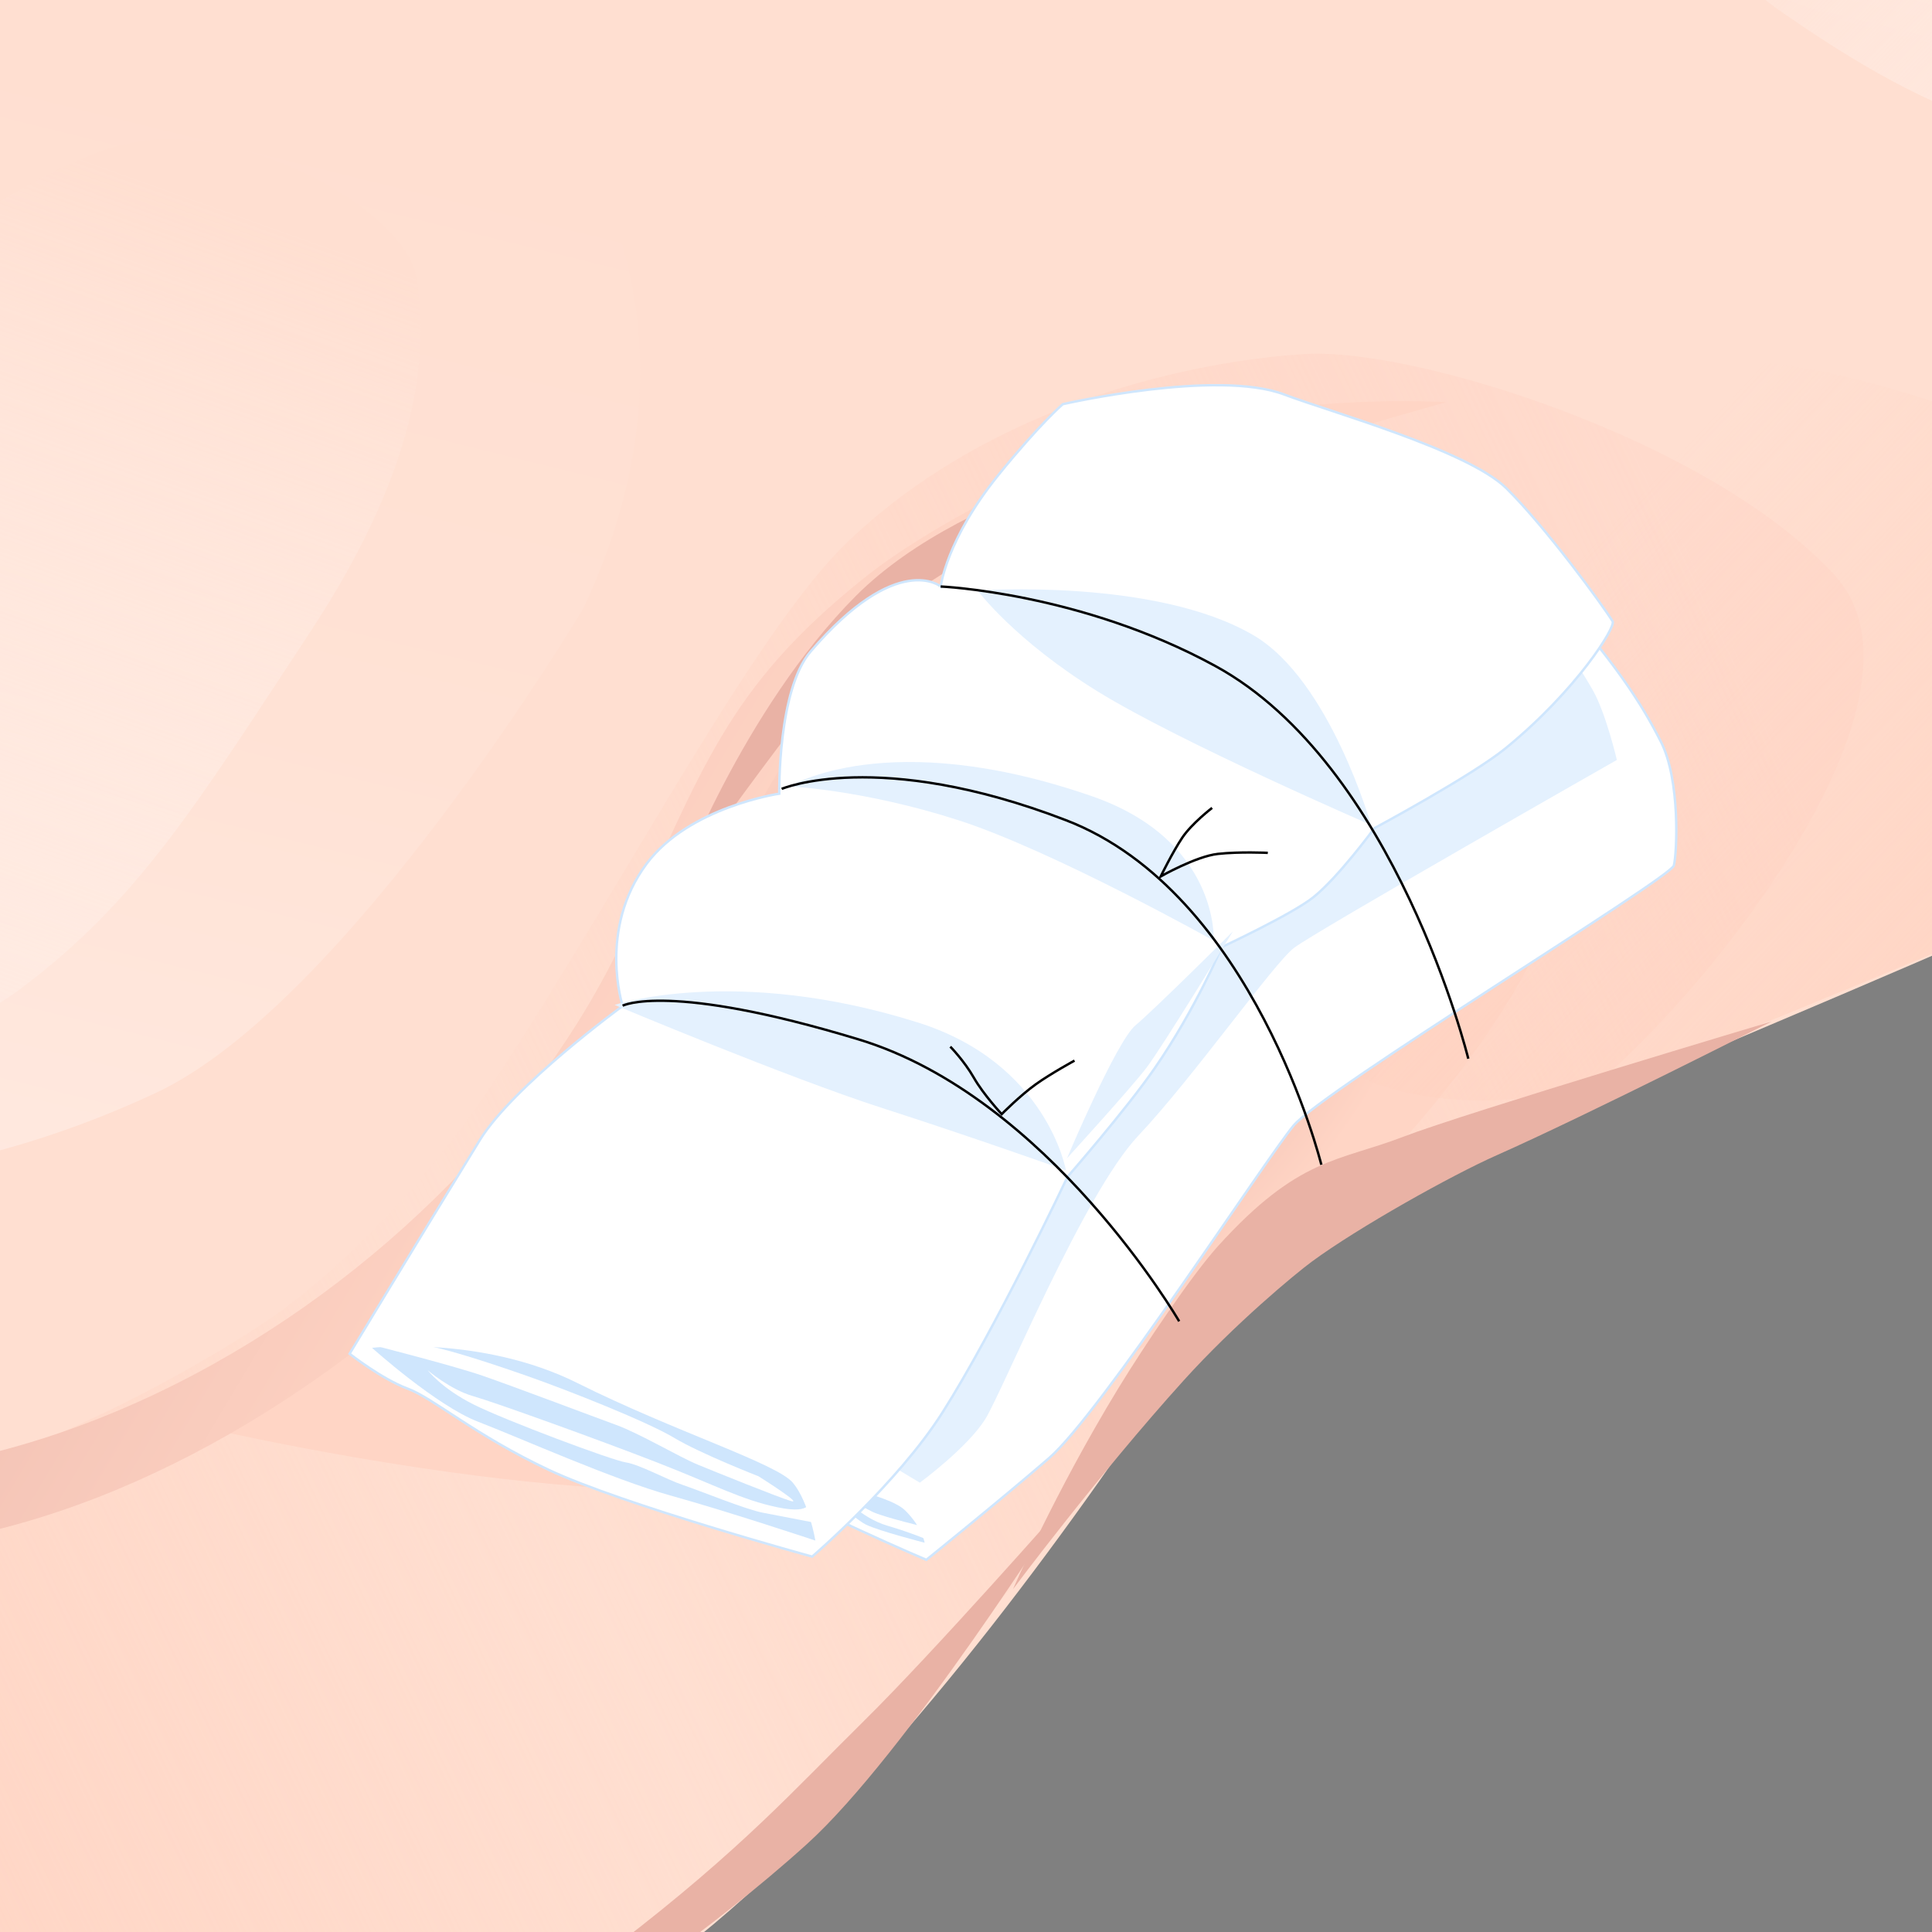 <?xml version="1.0" encoding="UTF-8"?>
<svg xmlns="http://www.w3.org/2000/svg" xmlns:xlink="http://www.w3.org/1999/xlink" viewBox="0 0 800 800">
  <rect x="0" y="0" width="800" height="800" fill="#808080" stroke="none"/>
  <defs>
    <style>
      .cls-1 {
        fill: url(#_名称未設定グラデーション_31);
      }

      .cls-1, .cls-2, .cls-3, .cls-4, .cls-5, .cls-6, .cls-7, .cls-8, .cls-9, .cls-10, .cls-11, .cls-12, .cls-13 {
        stroke-width: 0px;
      }

      .cls-2 {
        fill: url(#_名称未設定グラデーション_73);
      }

      .cls-3 {
        fill: url(#_名称未設定グラデーション_72);
      }

      .cls-4 {
        fill: url(#_名称未設定グラデーション_252);
      }

      .cls-5 {
        fill: url(#_名称未設定グラデーション_242);
      }

      .cls-14 {
        stroke: #cfe6fd;
      }

      .cls-14, .cls-15 {
        stroke-miterlimit: 10;
      }

      .cls-14, .cls-10 {
        fill: #fff;
      }

      .cls-6 {
        fill: url(#_名称未設定グラデーション_8);
      }

      .cls-7 {
        fill: url(#_名称未設定グラデーション_4);
      }

      .cls-15 {
        fill: none;
        stroke: #000;
      }

      .cls-8 {
        fill: url(#_名称未設定グラデーション_252-2);
      }

      .cls-9 {
        fill: #cfe6fd;
      }

      .cls-11 {
        fill: #e9b2a5;
      }

      .cls-12 {
        fill: #e4f1fe;
      }

      .cls-13 {
        fill: #ffdfd1;
      }
    </style>
    <linearGradient id="_名称未設定グラデーション_31" data-name="名称未設定グラデーション 31" x1="648.88" y1="143.4" x2="25.23" y2="1085.58" gradientTransform="translate(266.92 -121.87) rotate(30.85)" gradientUnits="userSpaceOnUse">
      <stop offset="0" stop-color="#ffdacc"/>
      <stop offset=".52" stop-color="#ffd0be" stop-opacity="0"/>
      <stop offset="1" stop-color="#ffcebb"/>
    </linearGradient>
    <linearGradient id="_名称未設定グラデーション_242" data-name="名称未設定グラデーション 242" x1="-127.01" y1="233.41" x2="21.34" y2="718.18" gradientTransform="translate(266.92 -121.87) rotate(30.85)" gradientUnits="userSpaceOnUse">
      <stop offset="0" stop-color="#ffdfd1"/>
      <stop offset=".51" stop-color="#ffe2d5"/>
      <stop offset="1" stop-color="#ffeae1"/>
    </linearGradient>
    <linearGradient id="_名称未設定グラデーション_4" data-name="名称未設定グラデーション 4" x1="585.46" y1="-392.65" x2="648.92" y2="-185.26" gradientTransform="translate(266.92 -121.87) rotate(30.85)" gradientUnits="userSpaceOnUse">
      <stop offset="0" stop-color="#ffdfd1"/>
      <stop offset=".16" stop-color="#ffe2d5"/>
      <stop offset=".32" stop-color="#ffeae1"/>
      <stop offset="1" stop-color="#ffdfd1"/>
    </linearGradient>
    <radialGradient id="_名称未設定グラデーション_72" data-name="名称未設定グラデーション 72" cx="387.38" cy="418.69" fx="387.38" fy="418.69" r="179.85" gradientTransform="translate(743.03 -263.44) rotate(56.64) scale(1 1.63)" gradientUnits="userSpaceOnUse">
      <stop offset="0" stop-color="#e9b2a5"/>
      <stop offset=".26" stop-color="#ecb6a9"/>
      <stop offset=".56" stop-color="#f4c4b6"/>
      <stop offset=".8" stop-color="#ffd5c5"/>
    </radialGradient>
    <linearGradient id="_名称未設定グラデーション_73" data-name="名称未設定グラデーション 73" x1="-257.62" y1="472.21" x2="432.86" y2="472.21" gradientTransform="translate(266.92 -121.87) rotate(30.85)" gradientUnits="userSpaceOnUse">
      <stop offset="0" stop-color="#e9b2a5"/>
      <stop offset=".26" stop-color="#ecb6a9"/>
      <stop offset=".56" stop-color="#f4c4b6"/>
      <stop offset=".8" stop-color="#ffd5c5"/>
    </linearGradient>
    <linearGradient id="_名称未設定グラデーション_8" data-name="名称未設定グラデーション 8" x1="929" y1="24.91" x2="549.09" y2="-58.36" gradientTransform="translate(266.92 -121.87) rotate(30.85)" gradientUnits="userSpaceOnUse">
      <stop offset="0" stop-color="#ffcebb"/>
      <stop offset="1" stop-color="#ffd0be" stop-opacity="0"/>
    </linearGradient>
    <linearGradient id="_名称未設定グラデーション_252" data-name="名称未設定グラデーション 252" x1="-109.18" y1="281.19" x2="-21.61" y2="724.17" gradientTransform="translate(266.92 -121.87) rotate(30.85)" gradientUnits="userSpaceOnUse">
      <stop offset="0" stop-color="#ffdfd1"/>
      <stop offset=".3" stop-color="#ffe8de" stop-opacity=".72"/>
      <stop offset=".99" stop-color="#fffefe" stop-opacity=".01"/>
      <stop offset="1" stop-color="#fff" stop-opacity="0"/>
    </linearGradient>
    <linearGradient id="_名称未設定グラデーション_252-2" data-name="名称未設定グラデーション 252" x1="739.82" y1="-199.35" x2="427.94" y2="-273.22" xlink:href="#_名称未設定グラデーション_252"/>
  </defs>
  <g id="_レイヤー_1" data-name="レイヤー 1">
    <path class="cls-13" d="m548.03,468.1s-150.46,268.28-292.51,358.22c-142.05,89.94-369.55,372.18-369.55,372.18l-657.84-382.72S-240.76-113.39-167.77-158.9c72.99-45.51,525.82,52.5,623.17,86.67,97.35,34.17,183.44,229.55,194.55,287.6,11.11,58.05-57.86,189.93-101.92,252.73Z"/>
    <path class="cls-13" d="m177.56-115.23c86.21-41.04,251.34-66.92,426.24,5.58,111.58,46.25,255.44,117.59,203.28,285.22-52.16,167.63-231.19,314.31-265.96,338.09-34.77,23.78-237.63,200.78-395.75,109.75C-12.74,532.38-142.25,359.04-126.8,258.59-111.35,158.15,91.35-74.19,177.56-115.23Z"/>
    <path class="cls-13" d="m490.33-17.09s289.99-83.81,462.55-97.26c172.55-13.45,261.61-11.66,291.17,6.01,60.62,36.22,88.47,87.13,81.06,168.39-7.41,81.26-73.45,117.21-323,242.33-192.64,96.58-387.23,166.25-413.93,188-26.7,21.75-195.62,92.21-323.52-32.18-127.9-124.4,27.53-384.57,225.67-475.27Z"/>
    <path class="cls-1" d="m540.56,146.59c-45.22,2.69-128.52,19.76-189.05,77.28-38.74,36.81-91.98,140.07-145.68,222.01-30.2,46.09-66.97,81-91.51,98.42-22.06,15.66-144.36,91.98-224.94,73.55-61.32-14.03-161.13-73.41-161.13-73.41,0,0-19.44,57.85-30.66,155.67-10.62,92.63,55.29,201.58,97.92,275.83,75.88,132.16,246.16,10.59,274.92-7.72,36.4-23.17,98.46-78.36,148.78-119.05,46.95-37.97,81.68-60.37,130.09-111.94,103.07-109.79,139.87-183.06,171.83-214.96,16.01-15.98,96.36-52.11,132.75-69.22,25.82-12.14,157.93-158.39,105.64-215.08-51.61-55.97-173.74-94.08-218.96-91.39Z"/>
    <path class="cls-5" d="m241.51,252.01s-97.58,163.34-176.91,200.5c-112.36,52.63-240.44,50.58-311.89-17.24-63-59.8-76.4-132.07-14.66-216.29C-200.2,134.77-100.78,52.49-58.77,31.89-16.76,11.29,104.93-39.4,187.09,2.83c27.08,13.92,121.43,106.41,54.42,249.18Z"/>
    <path class="cls-7" d="m1312.43-33.62s-332.53,93.82-502.15,56.46c-36.35-8-117.48-40.48-136.01-51.55-18.52-11.07-91.96-64.08-91.96-64.08,0,0,31.6-10.83,71.67,6.26,40.07,17.08,144.65-4.98,254.96-21.34,110.31-16.36,275.49-13.64,275.49-13.64,0,0,38.34-6.8,74.05,21.39,35.71,28.19,53.95,66.51,53.95,66.51Z"/>
    <path class="cls-3" d="m344.38,275.02c45.66-45.84,86.19-71.68,147.18-85.73,46.52-10.72,125.21,36.52,149.52,82.47,30.05,56.8,8.31,123.78-60.84,201.29-69.15,77.51-186.08,130.95-246.32,140.75-96.18,15.66-266.32-26.57-266.32-26.57,0,0,97.44-55.55,159.4-119.56,52.25-53.98,75.48-150.59,117.38-192.65Z"/>
    <path class="cls-2" d="m598.83,166.55s-62.4-4.19-122.29,13.13c-45.21,13.07-94.38,40.1-118.95,59.82-57.1,45.86-66.37,78.46-99.63,149.56-70.58,150.86-289.02,286.93-464.14,188.85-122.42-68.56-139.86-176.1-139.86-176.1,0,0-23.51,111.06,142.94,205.36,192.01,108.78,390.79-61.3,449.33-149.72,56.47-85.3,61.57-128.88,95.82-163.26,34.25-34.38,60.28-58.73,100.78-76.89,43.7-19.59,156-50.76,156-50.76Z"/>
    <path class="cls-6" d="m584.7,167.25s84.43-32.22,174.24-12.44c90.87,20.01,159.41,70.96,225.17,59.12,144.41-26.01,334.83-124.44,334.83-124.44,0,0-21.45,39.74-36.57,53.56-15.11,13.82-216.05,135.98-367.98,202.88-110.04,48.45-210.64,88.54-210.64,88.54,0,0-155.39,76.66-203.09-61.52-27.65-80.1,84.05-205.71,84.05-205.71Z"/>
    <path class="cls-4" d="m172.5,115.22c4.09,27.58,4.18,73.33-44.46,147.1-46.5,70.52-70.77,110.81-120.15,147.58-39.62,29.49-139.18,49.38-197.77,21.23-58.59-28.15-65.76-84.99-41.99-143.9,23.77-58.92,72.2-104.3,135.64-142.9C-28.02,102.82,18.31,65.97,55.32,58.92c46.41-8.83,113.09,28.72,117.18,56.29Z"/>
    <path class="cls-11" d="m495.58,182.56s-94.08,16.92-141.17,64.19c-47.09,47.27-74.12,120.24-74.12,120.24,0,0,62.57-89.44,88.6-113.88,24.97-23.45,126.69-70.55,126.69-70.55Z"/>
    <path class="cls-11" d="m733.55,422.98s-127.04,37.94-152.47,47.72c-26.95,10.37-43.21,8.27-76.78,45.34-10.2,11.26-29.85,40.12-41.38,59.06-26.43,43.42-43.46,82.95-43.46,82.95,0,0,35.39-47.44,70.71-86.48,21.3-23.55,46.29-44.2,52.95-49.1,19.3-14.23,57.96-35.83,76.62-44.1,38.05-16.88,113.83-55.39,113.83-55.39Z"/>
    <path class="cls-8" d="m1070.11-29.46s-30.12,84.83-122.27,93.75c-100.79,9.76-159.17-24.26-209.36-58.81-50.19-34.55-38.49-73.26-38.49-73.26,0,0,99.91-27.34,171.18-30.27,128.84-5.29,198.95,68.59,198.95,68.59Z"/>
    <path class="cls-11" d="m440.33,623.11s-65.15,103.32-106.21,140.49c-41.06,37.17-87.82,67.31-103.94,79.96-16.12,12.65-62.81,51.59-62.81,51.59,0,0,39.04-52.09,89.2-90.66,50.72-39.01,71.96-63.07,101.17-91.89,29.21-28.82,82.59-89.47,82.59-89.47Z"/>
  </g>
  <g id="_ガーゼ" data-name="ガーゼ">
    <path class="cls-14" d="m549.13,188.65s61.26,20.07,90.61,52.89,40.03,49.89,48.03,65.64c8.01,15.75,6.67,45.95,5.34,51.2s-145.43,93.21-157.43,107.65-80.05,119.47-101.4,137.85-50.7,42.01-50.7,42.01c0,0-46.7-19.69-84.05-40.7s-120.08-47.26-120.08-47.26c0,0,97.4-154.92,170.78-244.19,73.38-89.27,148.36-135.74,148.36-135.74,0,0,33.2,2.76,50.55,10.64Z"/>
    <path class="cls-12" d="m635.59,252.5s11.97,12.3,23.94,33.25c5.44,9.52,9.98,28.93,9.98,28.93,0,0-125.04,71.16-133.68,77.81s-41.9,53.87-64.51,77.81-55.87,105.08-63.18,117.05-27.27,26.6-27.27,26.6l-85.13-51.21s81.81-133.68,190.88-216.15c109.07-82.47,148.98-94.11,148.98-94.11Z"/>
    <path class="cls-9" d="m337.19,613.53s30.59,4.88,37.69,11.97,7.98,13.3,7.98,13.3c0,0-19.07-4.88-24.39-7.54s-21.28-17.74-21.28-17.74Z"/>
    <path class="cls-10" d="m384.19,632.6s-18.62-4.43-23.06-6.65-13.3-7.09-13.3-7.09c0,0,8.87,9.75,19.51,12.86s18.62,6.65,18.62,6.65l-1.77-5.76Z"/>
    <path class="cls-14" d="m144.76,560.56s25.35-41.95,53.9-88.44c13.83-22.52,59.17-55.57,59.17-55.57,0,0-10.36-31.79,9.98-58.97,17.57-23.48,54.87-28.93,54.87-28.93,0,0-.7-42.91,12.97-58.86,35.91-41.9,53.87-26.94,53.87-26.94,0,0,2.34-19.54,23.94-46.22,16.96-20.95,26.6-29.26,26.6-29.26,0,0,63.85-14.63,91.78-3.99,18.4,7.01,75.88,23.02,91.89,38.78,16.01,15.75,40.03,48.58,44.03,55.14,1.4,2.3-14.93,28.49-44.14,52.4-14.07,11.52-54.54,33.25-54.54,33.25,0,0-14.76,20.2-25.27,28.6-8.86,7.07-37.91,20.62-37.91,20.62,0,0-10.86,25.72-27.71,50.1-12.02,17.4-36.14,45-36.14,45,0,0-29.91,63.25-51.88,97.77-18.62,29.26-53.87,59.52-53.87,59.52,0,0-78.39-21.47-109.07-35.91-30.69-14.44-47.78-29.71-58.45-33.65s-24.02-14.44-24.02-14.44Z"/>
    <path class="cls-9" d="m154.07,558.11s45.23-5.32,85.13,14.63,82.47,33.25,89.12,41.24c6.65,7.98,9.31,23.94,9.31,23.94,0,0-35.91-11.97-59.86-18.62s-62.52-23.94-79.81-30.59-43.9-30.59-43.9-30.59Z"/>
    <path class="cls-10" d="m314.13,611.31s-23.94-9.31-35.03-15.96-43.45-19.51-61.19-25.72-35.91-11.97-43.9-12.86-22.17-.44-22.17-.44c0,0,35.03,8.87,47.89,13.3s45.67,16.85,55.42,20.4,26.16,13.3,33.7,16.41,32.81,13.3,38.57,15.08-13.3-10.2-13.3-10.2Z"/>
    <path class="cls-10" d="m334.97,621.07s2.22,6.21-12.86,3.1-26.16-9.31-50.1-18.62-66.95-24.83-76.26-27.49-18.62-10.64-18.62-10.64c0,0,5.76,7.54,19.07,14.19s57.2,23.06,62.96,23.94,16.85,7.09,23.5,9.31,26.16,10.2,33.25,11.53,25.27,4.88,25.27,4.88l-6.21-10.2Z"/>
    <path class="cls-12" d="m510.55,385.63s-32.37,32.26-40.35,38.91-28.38,55.09-28.38,55.09c0,0,26.16-28.71,32.81-37.36s35.91-56.64,35.91-56.64Z"/>
    <path class="cls-12" d="m404.81,244.52s73.82-5.32,114.39,18.62c31.51,18.59,48.55,78.48,48.55,78.48,0,0-78.48-33.92-113.06-55.2-34.58-21.28-49.88-41.9-49.88-41.9Z"/>
    <path class="cls-12" d="m326.99,325.66s40.57-25.27,125.04,3.99c52.92,18.33,50.55,59.86,50.55,59.86,0,0-66.51-37.24-105.75-49.88s-69.83-13.97-69.83-13.97Z"/>
    <path class="cls-12" d="m254.5,416.11s49.88-16.63,125.7,7.32c53.4,16.86,61.19,61.19,61.19,61.19,0,0-37.24-13.3-76.48-25.94-38.65-12.45-110.4-42.57-110.4-42.57Z"/>
    <path class="cls-15" d="m389.51,242.86s58.08,2.5,113.73,32.92c74.82,40.9,104.75,162.61,104.75,162.61"/>
    <path class="cls-15" d="m323.67,326.66s39.9-16.96,117.72,12.97,105.75,142.66,105.75,142.66"/>
    <path class="cls-15" d="m501.91,334.53s-8.42,6.43-12.41,12.41-8.87,15.96-8.87,15.96c0,0,14.63-8.31,23.61-9.31,8.98-1,20.73-.44,20.73-.44"/>
    <path class="cls-15" d="m488.27,547.13s-53.87-92.78-132.68-116.72c-78.81-23.94-97.77-13.97-97.77-13.97"/>
    <path class="cls-15" d="m393.5,433.4s5.76,5.87,9.75,12.86,11.53,15.08,11.53,15.08c0,0,7.64-7.74,14.19-12.41,6.21-4.43,15.96-9.75,15.96-9.75"/>
  </g>
</svg>